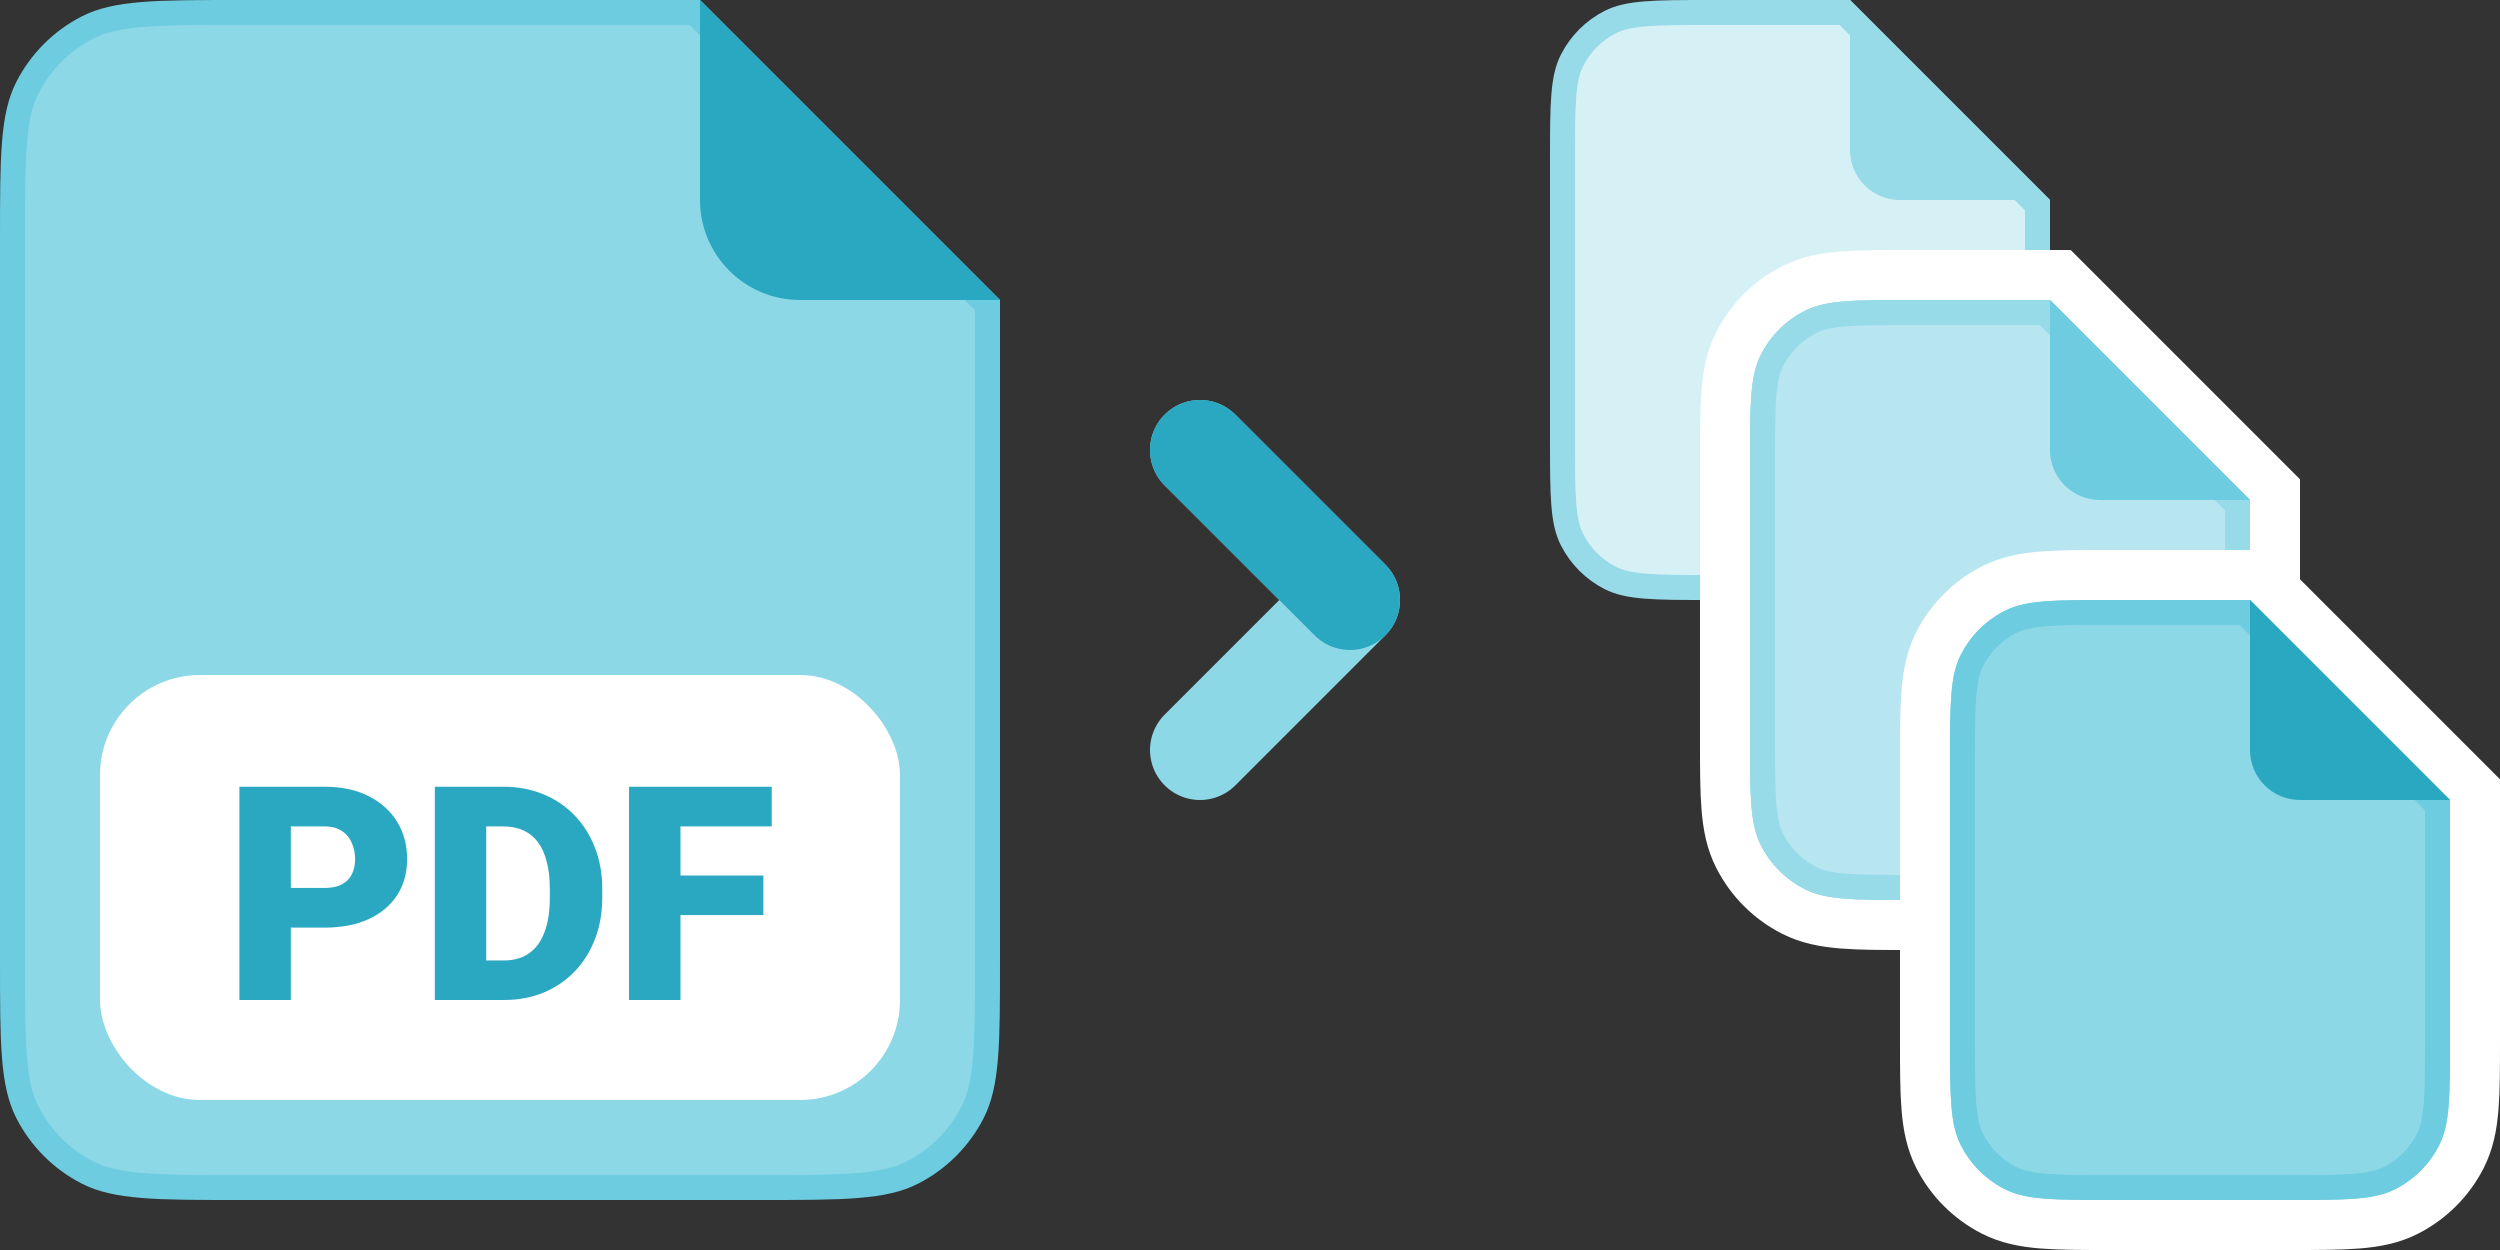 <svg width="100" height="50" viewBox="0 0 100 50" fill="none" xmlns="http://www.w3.org/2000/svg">
<rect x="0" y="0" width="100" height="50" fill="#333333" stroke="none"/>
<path d="M9.6 0.5H27.793L39.5 12.207V38.4C39.5 40.088 39.5 41.325 39.42 42.3C39.341 43.27 39.186 43.937 38.901 44.497C38.373 45.532 37.532 46.373 36.497 46.901C35.937 47.186 35.27 47.341 34.3 47.42C33.325 47.5 32.088 47.5 30.4 47.5H9.6C7.912 47.5 6.675 47.5 5.7 47.42C4.73 47.341 4.063 47.186 3.503 46.901C2.468 46.373 1.627 45.532 1.099 44.497C0.814 43.937 0.659 43.27 0.58 42.3C0.5 41.325 0.5 40.088 0.5 38.4V9.6C0.5 7.912 0.5 6.675 0.58 5.7C0.659 4.73 0.814 4.063 1.099 3.503C1.627 2.468 2.468 1.627 3.503 1.099C4.063 0.814 4.73 0.659 5.7 0.58C6.675 0.5 7.912 0.5 9.6 0.5Z" fill="#8DD8E7" stroke="#6DCCDF"/>
<rect x="4" y="27" width="32" height="17" rx="4" fill="white"/>
<path d="M28 8V0L40 12H32C29.791 12 28 10.209 28 8Z" fill="#2BA8C1"/>
<path d="M12.98 37.105H10.859V35.518H12.98C13.27 35.518 13.504 35.469 13.684 35.371C13.863 35.273 13.994 35.139 14.076 34.967C14.162 34.791 14.205 34.594 14.205 34.375C14.205 34.141 14.162 33.924 14.076 33.725C13.994 33.525 13.863 33.365 13.684 33.244C13.504 33.119 13.27 33.057 12.98 33.057H11.633V40H9.576V31.469H12.98C13.664 31.469 14.252 31.594 14.744 31.844C15.24 32.094 15.621 32.438 15.887 32.875C16.152 33.309 16.285 33.805 16.285 34.363C16.285 34.914 16.152 35.395 15.887 35.805C15.621 36.215 15.24 36.535 14.744 36.766C14.252 36.992 13.664 37.105 12.98 37.105ZM20.164 40H18.271L18.283 38.418H20.164C20.555 38.418 20.885 38.324 21.154 38.137C21.428 37.949 21.635 37.67 21.775 37.299C21.92 36.924 21.992 36.463 21.992 35.916V35.547C21.992 35.137 21.951 34.777 21.869 34.469C21.791 34.156 21.674 33.897 21.518 33.69C21.361 33.478 21.166 33.32 20.932 33.215C20.701 33.109 20.436 33.057 20.135 33.057H18.236V31.469H20.135C20.713 31.469 21.242 31.568 21.723 31.768C22.207 31.963 22.625 32.244 22.977 32.611C23.332 32.975 23.605 33.406 23.797 33.906C23.992 34.402 24.09 34.953 24.09 35.559V35.916C24.09 36.518 23.992 37.068 23.797 37.568C23.605 38.068 23.334 38.5 22.982 38.863C22.631 39.227 22.215 39.508 21.734 39.707C21.258 39.902 20.734 40 20.164 40ZM19.449 31.469V40H17.393V31.469H19.449ZM27.219 31.469V40H25.162V31.469H27.219ZM30.535 35.02V36.602H26.633V35.02H30.535ZM30.869 31.469V33.057H26.633V31.469H30.869Z" fill="#2BA8C1"/>
<path d="M48 18L54 24L48 30" stroke="#8DD8E7" stroke-width="4" stroke-linecap="round" stroke-linejoin="round"/>
<path d="M48 18L54 24" stroke="#2BA8C1" stroke-width="4" stroke-linecap="round" stroke-linejoin="round"/>
<path d="M68.4 0.5H73.793L81.5 8.207V17.6C81.5 18.728 81.5 19.545 81.447 20.186C81.395 20.823 81.295 21.243 81.118 21.589C80.783 22.247 80.248 22.783 79.589 23.119C79.243 23.295 78.823 23.395 78.186 23.447C77.545 23.5 76.728 23.5 75.6 23.5H68.4C67.272 23.5 66.455 23.5 65.814 23.447C65.177 23.395 64.757 23.295 64.411 23.119C63.752 22.783 63.217 22.247 62.882 21.589C62.705 21.243 62.605 20.823 62.553 20.186C62.5 19.545 62.5 18.728 62.5 17.6V6.4C62.5 5.272 62.5 4.455 62.553 3.814C62.605 3.177 62.705 2.757 62.882 2.411C63.217 1.752 63.752 1.217 64.411 0.881C64.757 0.705 65.177 0.605 65.814 0.553C66.455 0.5 67.272 0.5 68.4 0.5Z" fill="#D5F1F6" stroke="#97DAE8"/>
<path d="M74 6V0L82 8H76C74.895 8 74 7.105 74 6Z" fill="#97DAE8"/>
<path d="M82.707 11.293L82.414 11H82H76.4L76.357 11C75.273 11 74.399 11 73.691 11.058C72.963 11.117 72.322 11.243 71.73 11.545C70.789 12.024 70.024 12.789 69.545 13.73C69.243 14.322 69.117 14.963 69.058 15.691C69 16.399 69 17.273 69 18.357L69 18.4V29.6L69 29.643C69 30.727 69 31.601 69.058 32.309C69.117 33.038 69.243 33.678 69.545 34.27C70.024 35.211 70.789 35.976 71.73 36.455C72.322 36.757 72.963 36.883 73.691 36.942C74.399 37 75.273 37 76.357 37H76.4H83.6H83.643C84.727 37 85.601 37 86.309 36.942C87.037 36.883 87.678 36.757 88.27 36.455C89.211 35.976 89.976 35.211 90.455 34.27C90.757 33.678 90.883 33.038 90.942 32.309C91 31.601 91 30.727 91 29.643V29.6V20V19.586L90.707 19.293L82.707 11.293Z" fill="#8DD8E7" stroke="white" stroke-width="2"/>
<path d="M76.4 12.5H81.793L89.5 20.207V29.6C89.5 30.728 89.5 31.545 89.447 32.187C89.395 32.823 89.295 33.243 89.118 33.589C88.783 34.248 88.248 34.783 87.589 35.118C87.243 35.295 86.823 35.395 86.186 35.447C85.545 35.5 84.728 35.5 83.6 35.5H76.4C75.272 35.5 74.455 35.5 73.814 35.447C73.177 35.395 72.757 35.295 72.411 35.118C71.752 34.783 71.217 34.248 70.882 33.589C70.705 33.243 70.605 32.823 70.553 32.187C70.5 31.545 70.5 30.728 70.5 29.6V18.4C70.5 17.272 70.5 16.455 70.553 15.813C70.605 15.177 70.705 14.757 70.882 14.411C71.217 13.752 71.752 13.217 72.411 12.882C72.757 12.705 73.177 12.605 73.814 12.553C74.455 12.5 75.272 12.5 76.4 12.5Z" fill="#B7E6F0" stroke="#97DAE8"/>
<path d="M82 18V12L90 20H84C82.895 20 82 19.105 82 18Z" fill="#6DCCDF"/>
<path d="M90.707 23.293L90.414 23H90H84.4L84.357 23C83.273 23 82.399 23 81.691 23.058C80.963 23.117 80.322 23.243 79.73 23.545C78.789 24.024 78.024 24.789 77.545 25.73C77.243 26.322 77.117 26.962 77.058 27.691C77 28.399 77 29.273 77 30.357L77 30.4V41.6L77 41.643C77 42.727 77 43.601 77.058 44.309C77.117 45.038 77.243 45.678 77.545 46.27C78.024 47.211 78.789 47.976 79.73 48.455C80.322 48.757 80.963 48.883 81.691 48.942C82.399 49 83.273 49 84.357 49H84.4H91.6H91.643C92.727 49 93.601 49 94.309 48.942C95.037 48.883 95.678 48.757 96.27 48.455C97.211 47.976 97.976 47.211 98.455 46.27C98.757 45.678 98.883 45.038 98.942 44.309C99 43.601 99 42.727 99 41.643V41.6V32V31.586L98.707 31.293L90.707 23.293Z" fill="#8DD8E7" stroke="white" stroke-width="2"/>
<path d="M84.4 24.5H89.793L97.5 32.207V41.6C97.5 42.728 97.5 43.545 97.447 44.187C97.395 44.823 97.295 45.243 97.118 45.589C96.783 46.248 96.248 46.783 95.589 47.118C95.243 47.295 94.823 47.395 94.186 47.447C93.545 47.5 92.728 47.5 91.6 47.5H84.4C83.272 47.5 82.455 47.5 81.814 47.447C81.177 47.395 80.757 47.295 80.411 47.118C79.752 46.783 79.217 46.248 78.882 45.589C78.705 45.243 78.605 44.823 78.553 44.187C78.5 43.545 78.5 42.728 78.5 41.6V30.4C78.5 29.272 78.5 28.455 78.553 27.814C78.605 27.177 78.705 26.757 78.882 26.411C79.217 25.753 79.752 25.217 80.411 24.881C80.757 24.705 81.177 24.605 81.814 24.553C82.455 24.5 83.272 24.5 84.4 24.5Z" fill="#8DD8E7" stroke="#6DCCDF"/>
<path d="M90 30V24L98 32H92C90.895 32 90 31.105 90 30Z" fill="#2BA8C1"/>
</svg>
